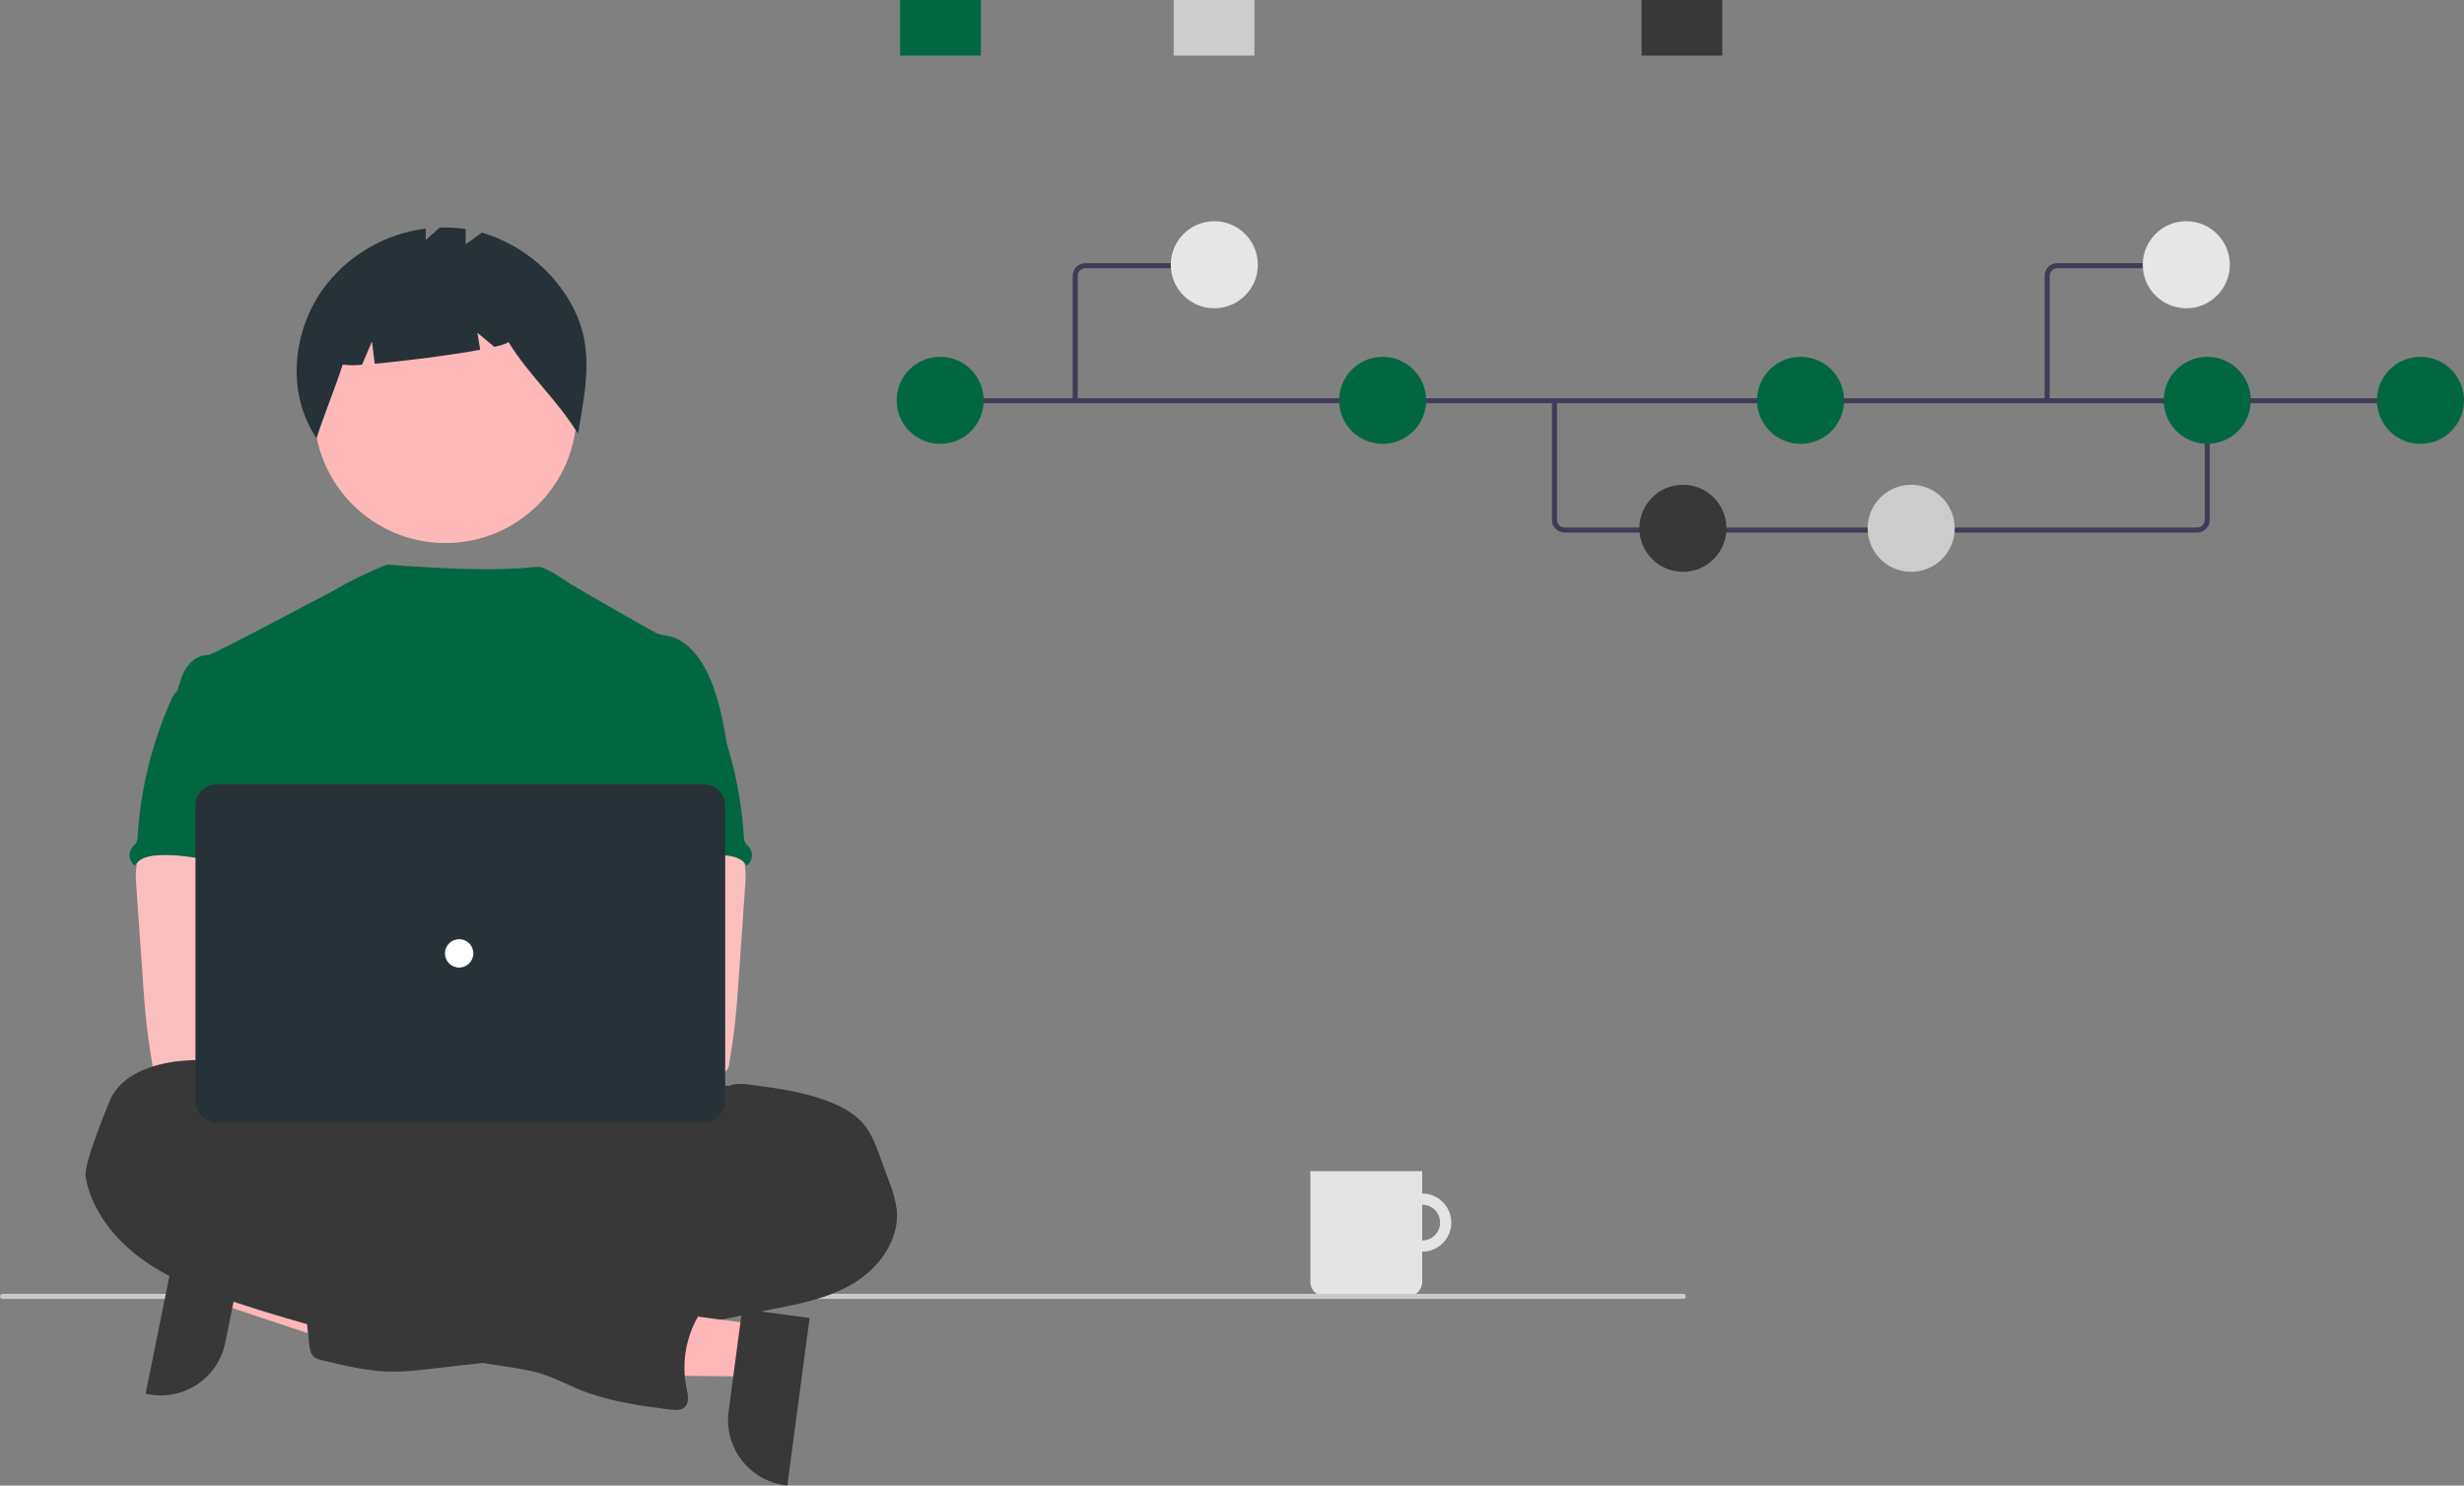 <?xml version="1.0" encoding="UTF-8" standalone="no"?>
<!DOCTYPE svg PUBLIC "-//W3C//DTD SVG 1.1//EN" "http://www.w3.org/Graphics/SVG/1.1/DTD/svg11.dtd">
<!-- Created with Vectornator (http://vectornator.io/) -->
<svg height="100%" stroke-miterlimit="10" style="fill-rule:nonzero;clip-rule:evenodd;stroke-linecap:round;stroke-linejoin:round;" version="1.1" viewBox="0 0 973.461 587.025" width="100%" xml:space="preserve" xmlns="http://www.w3.org/2000/svg" xmlns:vectornator="http://vectornator.io" xmlns:xlink="http://www.w3.org/1999/xlink">
<rect x="0" y="0" width="973.461" height="587.025" fill="#808080" stroke="none"/>
<defs/>
<g id="Group-100" vectornator:layerName="Group 100">
<path d="M561.877 471.613C555.532 471.613 550.387 476.757 550.387 483.103C550.387 489.449 555.532 494.593 561.877 494.593C568.223 494.593 573.367 489.449 573.367 483.103L573.367 483.103C573.367 476.757 568.223 471.613 561.877 471.613ZM561.877 490.174C557.972 490.174 554.806 487.008 554.806 483.103C554.806 479.198 557.972 476.032 561.877 476.032C565.783 476.032 568.948 479.198 568.948 483.103L568.948 483.103C568.948 487.008 565.783 490.174 561.877 490.174Z" fill="#e4e4e4" fill-rule="nonzero" opacity="1" stroke="none"/>
<path d="M517.684 462.774L561.877 462.774L561.877 506.513C561.877 509.693 559.3 512.27 556.12 512.27L523.441 512.27C520.262 512.27 517.684 509.693 517.684 506.513C517.684 506.513 517.684 462.774 517.684 462.774Z" fill="#e4e4e4" fill-rule="nonzero" opacity="1" stroke="none"/>
</g>
<g id="Ohne-Titel" vectornator:layerName="Ohne Titel">
<path d="M665.133 513.271L0.896 513.271C0.386 513.215 6.63371e-05 512.784 6.63371e-05 512.271C6.63371e-05 511.758 0.386 511.327 0.896 511.271L665.133 511.271C665.643 511.327 666.03 511.758 666.03 512.271C666.03 512.784 665.643 513.215 665.133 513.271Z" fill="#cacaca" fill-rule="nonzero" opacity="1" stroke="none"/>
<path d="M89.41 494.381L85.302 514.694L161.695 540.208L167.759 510.228L89.41 494.381Z" fill="#ffb6b6" fill-rule="nonzero" opacity="1" stroke="none"/>
<path d="M97.09 490.542L88.999 530.544L88.999 530.546C86.15 544.625 72.428 553.729 58.349 550.882L57.521 550.714L70.768 485.218L97.09 490.542Z" fill="#383838" fill-rule="nonzero" opacity="1" stroke="none"/>
<path d="M124.108 162.713C124.108 134.065 147.332 110.842 175.979 110.842C204.627 110.842 227.85 134.065 227.85 162.713C227.85 191.361 204.627 214.584 175.979 214.584C147.332 214.584 124.108 191.361 124.108 162.713Z" fill="#feb8b8" fill-rule="nonzero" opacity="1" stroke="none"/>
<path d="M224.427 117.963C216.672 105.37 204.533 96.09 190.346 91.911L183.978 96.558L183.978 90.524C180.571 90.002 177.123 89.802 173.678 89.924L168.184 94.895L168.184 90.337C151.739 92.381 136.898 101.208 127.252 114.684C115.321 131.884 113.307 155.813 125.042 173.151C128.263 163.251 132.173 153.962 135.395 144.063C137.927 144.408 140.493 144.421 143.028 144.1L146.947 134.955L148.042 143.713C160.19 142.655 178.208 140.331 189.724 138.202L188.604 131.483L195.304 137.066C198.832 136.254 200.927 135.517 200.754 134.954C209.319 148.762 219.801 157.581 228.365 171.389C231.618 151.919 235.362 135.73 224.427 117.963Z" fill="#263238" fill-rule="nonzero" opacity="1" stroke="none"/>
<path d="M59.296 464.787C59.296 444.154 119.093 427.428 192.856 427.428C266.62 427.428 326.416 444.154 326.416 464.787C326.416 485.42 266.62 502.146 192.856 502.146C119.093 502.146 59.296 485.42 59.296 464.787Z" fill="#383838" fill-rule="nonzero" opacity="1" stroke="none"/>
<path d="M287.539 296.101C285.756 285.37 283.916 274.433 278.928 264.766C275.651 258.434 270.447 252.4 263.433 251.148C262.052 251.025 260.694 250.711 259.399 250.214C257.343 249.224 229.725 233.458 225.336 230.712C221.567 228.355 215.617 223.99 212.617 223.99C209.599 223.923 198.026 226.617 152.857 223.086C145.259 226.136 137.901 229.753 130.846 233.908C130.701 233.812 83.965 258.909 82.209 258.843C78.883 258.703 75.793 260.832 73.886 263.513C71.981 266.194 71.087 269.513 70.15 272.722C80.359 295.455 89.698 318.217 99.907 340.95C100.385 341.806 100.639 342.769 100.646 343.75C100.44 344.768 100.006 345.725 99.376 346.55C94.369 354.592 94.528 364.707 95.075 374.159C95.623 383.611 96.299 393.595 92.075 402.067C90.926 404.393 89.432 406.522 88.34 408.848C85.78 414.116 84.856 430.965 86.35 436.625L273.617 441.99C269.59 430.922 287.539 296.101 287.539 296.101Z" fill="#006741" fill-rule="nonzero" opacity="1" stroke="none"/>
<path d="M53.963 341.958C53.59 344.661 53.552 347.4 53.851 350.112L56.535 388.658C56.787 392.291 57.035 395.915 57.376 399.539C58.02 406.572 58.982 413.549 60.176 420.516C60.233 422.576 61.946 424.201 64.005 424.149C75.82 426.649 88.027 426.549 100.085 425.868C118.485 424.841 165.559 422.898 168.435 419.162C171.311 415.426 169.635 409.383 165.885 406.362C162.135 403.341 100.014 395.976 100.014 395.976C100.621 391.166 102.452 386.636 104.189 382.069C107.309 373.969 110.223 365.603 110.279 356.926C110.335 348.249 107.066 339.126 99.958 334.155C94.111 330.074 86.583 329.317 79.458 329.485C74.274 329.634 65.317 328.392 60.582 330.419C56.835 332.069 54.663 338.289 53.963 341.958Z" fill="#fbbebe" fill-rule="nonzero" opacity="1" stroke="none"/>
<path d="M287.871 429.091C290.981 427.905 294.409 428.334 297.743 428.783C308.475 430.249 319.365 431.753 329.312 436.04C333.982 438.04 338.428 440.71 341.585 444.64C344.385 448.18 346.021 452.514 347.572 456.782L351.159 466.608C352.684 470.299 353.736 474.169 354.288 478.124C355.409 489.883 347.367 500.969 337.252 507.078C327.137 513.187 315.229 515.362 303.628 517.641C292.027 519.92 280.381 522.441 268.828 525.113C263.44 526.511 257.972 527.587 252.455 528.335C240.089 529.735 227.163 527.672 215.413 531.763C210.743 533.398 206.157 535.826 201.313 536.956C198.093 537.633 194.838 538.129 191.562 538.441L169.324 540.981C164.802 541.586 160.25 541.935 155.688 542.027C145.975 542.027 136.42 539.727 126.988 537.427C125.986 537.251 125.032 536.866 124.188 536.297C122.694 535.12 122.367 533.037 122.152 531.151C121.2 522.801 120.366 514.442 119.652 506.074C119.428 503.356 119.26 500.414 120.745 498.126C122.613 495.326 126.256 494.446 129.581 493.904C143.681 491.597 157.964 490.606 172.246 490.943C177.672 485.517 186.62 485.489 193.728 482.537C196.343 481.336 198.874 479.96 201.303 478.418C214.017 471 228.226 466.511 242.893 465.277C245.766 465.189 248.62 464.782 251.402 464.063C256.902 462.354 261.919 457.702 267.569 458.842C268.269 456.909 268.755 454.321 270.369 452.995C271.169 452.313 272.162 451.856 272.9 451.127C274.46 449.549 274.6 447.064 274.366 444.86C274.132 442.656 273.609 440.396 274.179 438.247C274.416 437.434 274.765 436.657 275.216 435.94C278.008 431.108 282.239 428.624 287.871 429.091Z" fill="#383838" fill-rule="nonzero" opacity="1" stroke="none"/>
<path d="M69.61 273.414C68.701 274.367 67.995 275.495 67.537 276.73C59.988 293.745 55.529 311.968 54.368 330.546C54.389 331.452 54.18 332.348 53.761 333.152C53.349 333.687 52.889 334.184 52.388 334.637C50.552 336.814 50.828 340.067 53.005 341.903C53.09 341.974 53.177 342.043 53.266 342.109C54.807 339.209 58.496 338.261 61.775 338.009C77.475 336.767 92.811 344.071 108.558 343.52C107.447 339.681 105.849 335.992 104.943 332.107C100.936 314.856 110.93 296.074 104.803 279.458C103.579 276.133 101.534 272.864 98.312 271.407C96.978 270.869 95.582 270.499 94.156 270.307C90.177 269.588 82.256 266.515 78.409 267.748C76.989 268.206 76.429 269.541 75.252 270.348C73.464 271.49 71.092 271.91 69.61 273.414Z" fill="#006741" fill-rule="nonzero" opacity="1" stroke="none"/>
<path d="M287.651 330.419C282.916 328.392 273.959 329.634 268.775 329.485C261.65 329.317 254.122 330.074 248.275 334.155C241.167 339.126 237.898 348.249 237.954 356.926C238.01 365.603 240.924 373.969 244.044 382.069C245.781 386.636 247.612 391.166 248.219 395.976C248.219 395.976 186.098 403.341 182.348 406.362C178.598 409.383 176.922 415.426 179.798 419.162C182.674 422.898 272.413 426.649 284.228 424.149C286.288 424.201 288.001 422.576 288.057 420.516C289.251 413.549 290.213 406.572 290.857 399.539C291.198 395.915 291.446 392.291 291.698 388.658L294.382 350.112C294.682 347.4 294.644 344.661 294.27 341.958C293.57 338.289 291.398 332.069 287.651 330.419Z" fill="#fbbebe" fill-rule="nonzero" opacity="1" stroke="none"/>
<path d="M272.981 270.348C271.804 269.541 271.244 268.206 269.824 267.748C265.977 266.515 258.056 269.588 254.077 270.307C252.652 270.499 251.255 270.869 249.921 271.407C246.699 272.864 244.654 276.133 243.43 279.458C237.303 296.074 247.297 314.856 243.29 332.107C242.384 335.992 240.786 339.681 239.675 343.52C255.422 344.071 270.758 336.767 286.458 338.009C289.737 338.261 293.426 339.209 294.967 342.109C295.057 342.043 295.144 341.974 295.229 341.903C297.405 340.067 297.681 336.814 295.845 334.637C295.345 334.184 294.885 333.687 294.472 333.152C294.054 332.348 293.845 331.452 293.865 330.546C292.705 311.968 288.246 293.745 280.696 276.73C280.238 275.495 279.533 274.367 278.623 273.414C277.141 271.91 274.769 271.49 272.981 270.348Z" fill="#006741" fill-rule="nonzero" opacity="1" stroke="none"/>
<path d="M299.243 523.378L296.513 543.921L215.975 543.166L220.005 512.846L299.243 523.378Z" fill="#ffb6b6" fill-rule="nonzero" opacity="1" stroke="none"/>
<path d="M319.853 520.785L311.049 587.025L310.211 586.914C295.973 585.021 285.964 571.944 287.855 557.705L287.855 557.704L293.232 517.247L319.853 520.785Z" fill="#383838" fill-rule="nonzero" opacity="1" stroke="none"/>
<path d="M109.769 439.487C109.769 440.421 108.303 439.487 108.169 438.487C107.142 430.931 101.145 424.701 94.159 421.675C87.173 418.649 79.215 418.49 71.65 419.209C60.209 420.292 47.366 424.673 43.182 435.367C42.192 437.867 32.918 460.127 33.823 465.133C36.261 478.489 45.395 489.912 56.463 497.823C67.531 505.734 80.463 510.46 93.363 514.723C127.47 525.971 162.462 534.329 197.97 539.707C203.723 540.576 209.533 541.379 215.043 543.228C219.974 544.881 224.588 547.356 229.408 549.299C240.616 553.799 252.674 555.407 264.619 556.986C266.655 557.248 268.99 557.434 270.494 556.052C272.437 554.252 271.794 551.111 271.241 548.524C269.214 538.687 270.915 528.448 276.014 519.795C278.014 516.433 280.614 512.986 280.236 509.095C279.788 504.556 275.267 501.343 270.765 500.614C266.263 499.885 261.687 500.96 257.165 501.548C255.616 501.904 253.992 501.743 252.542 501.09C251.871 500.636 251.261 500.097 250.73 499.484C244.342 493.321 234.71 491.975 226.876 496.15C225.204 497.084 222.676 495.001 220.936 494.217L201.294 485.325C178.729 475.117 156.052 464.861 132.179 458.398C130.275 458.023 128.464 457.271 126.855 456.184C125.669 455.25 124.819 453.984 123.726 452.943C121.344 450.692 118.026 449.795 115.171 448.198C112.316 446.601 109.115 442.69 109.769 439.487Z" fill="#383838" fill-rule="nonzero" opacity="1" stroke="none"/>
<path d="M146.617 411.99C146.617 404.258 152.885 397.99 160.617 397.99C168.349 397.99 174.617 404.258 174.617 411.99C174.617 419.722 168.349 425.99 160.617 425.99C152.885 425.99 146.617 419.722 146.617 411.99Z" fill="#fbbebe" fill-rule="nonzero" opacity="1" stroke="none"/>
<path d="M177.617 411.99C177.617 404.258 183.885 397.99 191.617 397.99C199.349 397.99 205.617 404.258 205.617 411.99C205.617 419.722 199.349 425.99 191.617 425.99C183.885 425.99 177.617 419.722 177.617 411.99Z" fill="#fbbebe" fill-rule="nonzero" opacity="1" stroke="none"/>
<path d="M278.035 443.537L85.697 443.537C81.021 443.532 77.232 439.743 77.226 435.067L77.226 318.381C77.232 313.705 81.021 309.916 85.697 309.911L278.035 309.911C282.711 309.916 286.5 313.705 286.506 318.381L286.506 435.067C286.5 439.743 282.711 443.532 278.035 443.537Z" fill="#263238" fill-rule="nonzero" opacity="1" stroke="none"/>
<path d="M175.795 376.724C175.795 373.629 178.304 371.12 181.399 371.12C184.494 371.12 187.003 373.629 187.003 376.724C187.003 379.819 184.494 382.328 181.399 382.328C178.304 382.328 175.795 379.819 175.795 376.724Z" fill="#ffffff" fill-rule="nonzero" opacity="1" stroke="none"/>
<path d="M868.029 210.452L618.137 210.452C615.376 210.449 613.14 208.212 613.137 205.452L613.137 158.352L615.137 158.352L615.137 205.452C615.138 207.108 616.481 208.45 618.137 208.452L868.029 208.452C869.686 208.45 871.028 207.108 871.029 205.452L871.029 158.023L873.029 158.023L873.029 205.452C873.026 208.212 870.79 210.449 868.029 210.452Z" fill="#3f3d56" fill-rule="nonzero" opacity="1" stroke="none"/>
<path d="M371.397 157.352L958.617 157.352L958.617 157.352L958.617 159.352L958.617 159.352L371.397 159.352L371.397 159.352L371.397 157.352L371.397 157.352Z" fill="#3f3d56" fill-rule="nonzero" opacity="1" stroke="none"/>
<path d="M354.237 158.196C354.237 148.696 361.939 140.994 371.439 140.994C380.94 140.994 388.641 148.696 388.641 158.196C388.641 167.696 380.94 175.398 371.439 175.398C361.939 175.398 354.237 167.696 354.237 158.196Z" fill="#006741" fill-rule="nonzero" opacity="1" stroke="none"/>
<path d="M529.042 158.196C529.042 148.696 536.744 140.994 546.244 140.994C555.745 140.994 563.446 148.696 563.446 158.196C563.446 167.696 555.745 175.398 546.244 175.398C536.744 175.398 529.042 167.696 529.042 158.196Z" fill="#006741" fill-rule="nonzero" opacity="1" stroke="none"/>
<path d="M647.674 208.757C647.674 199.257 655.376 191.555 664.876 191.555C674.377 191.555 682.078 199.257 682.078 208.757C682.078 218.257 674.377 225.959 664.876 225.959C655.376 225.959 647.674 218.257 647.674 208.757Z" fill="#383838" fill-rule="nonzero" opacity="1" stroke="none"/>
<path d="M737.861 208.757C737.861 199.257 745.563 191.555 755.063 191.555C764.564 191.555 772.265 199.257 772.265 208.757C772.265 218.257 764.564 225.959 755.063 225.959C745.563 225.959 737.861 218.257 737.861 208.757Z" fill="#cccccc" fill-rule="nonzero" opacity="1" stroke="none"/>
<path d="M694.158 158.196C694.158 148.696 701.86 140.994 711.36 140.994C720.861 140.994 728.562 148.696 728.562 158.196C728.562 167.696 720.861 175.398 711.36 175.398C701.86 175.398 694.158 167.696 694.158 158.196Z" fill="#006741" fill-rule="nonzero" opacity="1" stroke="none"/>
<path d="M939.057 158.196C939.057 148.696 946.759 140.994 956.259 140.994C965.76 140.994 973.461 148.696 973.461 158.196C973.461 167.696 965.76 175.398 956.259 175.398C946.759 175.398 939.057 167.696 939.057 158.196Z" fill="#006741" fill-rule="nonzero" opacity="1" stroke="none"/>
<path d="M854.827 158.196C854.827 148.696 862.529 140.994 872.029 140.994C881.53 140.994 889.231 148.696 889.231 158.196C889.231 167.696 881.53 175.398 872.029 175.398C862.529 175.398 854.827 167.696 854.827 158.196Z" fill="#006741" fill-rule="nonzero" opacity="1" stroke="none"/>
<path d="M648.539 0L680.446 0L680.446 0L680.446 21.99L680.446 21.99L648.539 21.99L648.539 21.99L648.539 0L648.539 0Z" fill="#383838" fill-rule="nonzero" opacity="1" stroke="none"/>
<path d="M355.612 0L387.519 0L387.519 0L387.519 21.99L387.519 21.99L355.612 21.99L355.612 21.99L355.612 0L355.612 0Z" fill="#006741" fill-rule="nonzero" opacity="1" stroke="none"/>
<path d="M463.685 0L495.591 0L495.591 0L495.591 21.99L495.591 21.99L463.685 21.99L463.685 21.99L463.685 0L463.685 0Z" fill="#cccccc" fill-rule="nonzero" opacity="1" stroke="none"/>
<path d="M424.782 159.352C424.23 159.352 423.782 158.904 423.782 158.352L423.782 108.99C423.785 106.23 426.022 103.993 428.782 103.99L477.457 103.99C478.009 103.99 478.457 104.438 478.457 104.99C478.457 105.542 478.009 105.99 477.457 105.99L428.782 105.99C427.126 105.992 425.784 107.334 425.782 108.99L425.782 158.352C425.782 158.904 425.334 159.352 424.782 159.352Z" fill="#3f3d56" fill-rule="nonzero" opacity="1" stroke="none"/>
<path d="M462.542 104.616C462.542 95.116 470.244 87.414 479.744 87.414C489.245 87.414 496.946 95.116 496.946 104.616C496.946 114.116 489.245 121.818 479.744 121.818C470.244 121.818 462.542 114.116 462.542 104.616Z" fill="#e6e6e6" fill-rule="nonzero" opacity="1" stroke="none"/>
<path d="M809.782 158.352L807.782 158.352L807.782 108.99C807.785 106.23 810.022 103.993 812.782 103.99L861.457 103.99L861.457 105.99L812.782 105.99C811.126 105.992 809.784 107.334 809.782 108.99L809.782 158.352Z" fill="#3f3d56" fill-rule="nonzero" opacity="1" stroke="none"/>
<path d="M846.542 104.616C846.542 95.116 854.244 87.414 863.744 87.414C873.245 87.414 880.946 95.116 880.946 104.616C880.946 114.116 873.245 121.818 863.744 121.818C854.244 121.818 846.542 114.116 846.542 104.616Z" fill="#e6e6e6" fill-rule="nonzero" opacity="1" stroke="none"/>
</g>
</svg>
